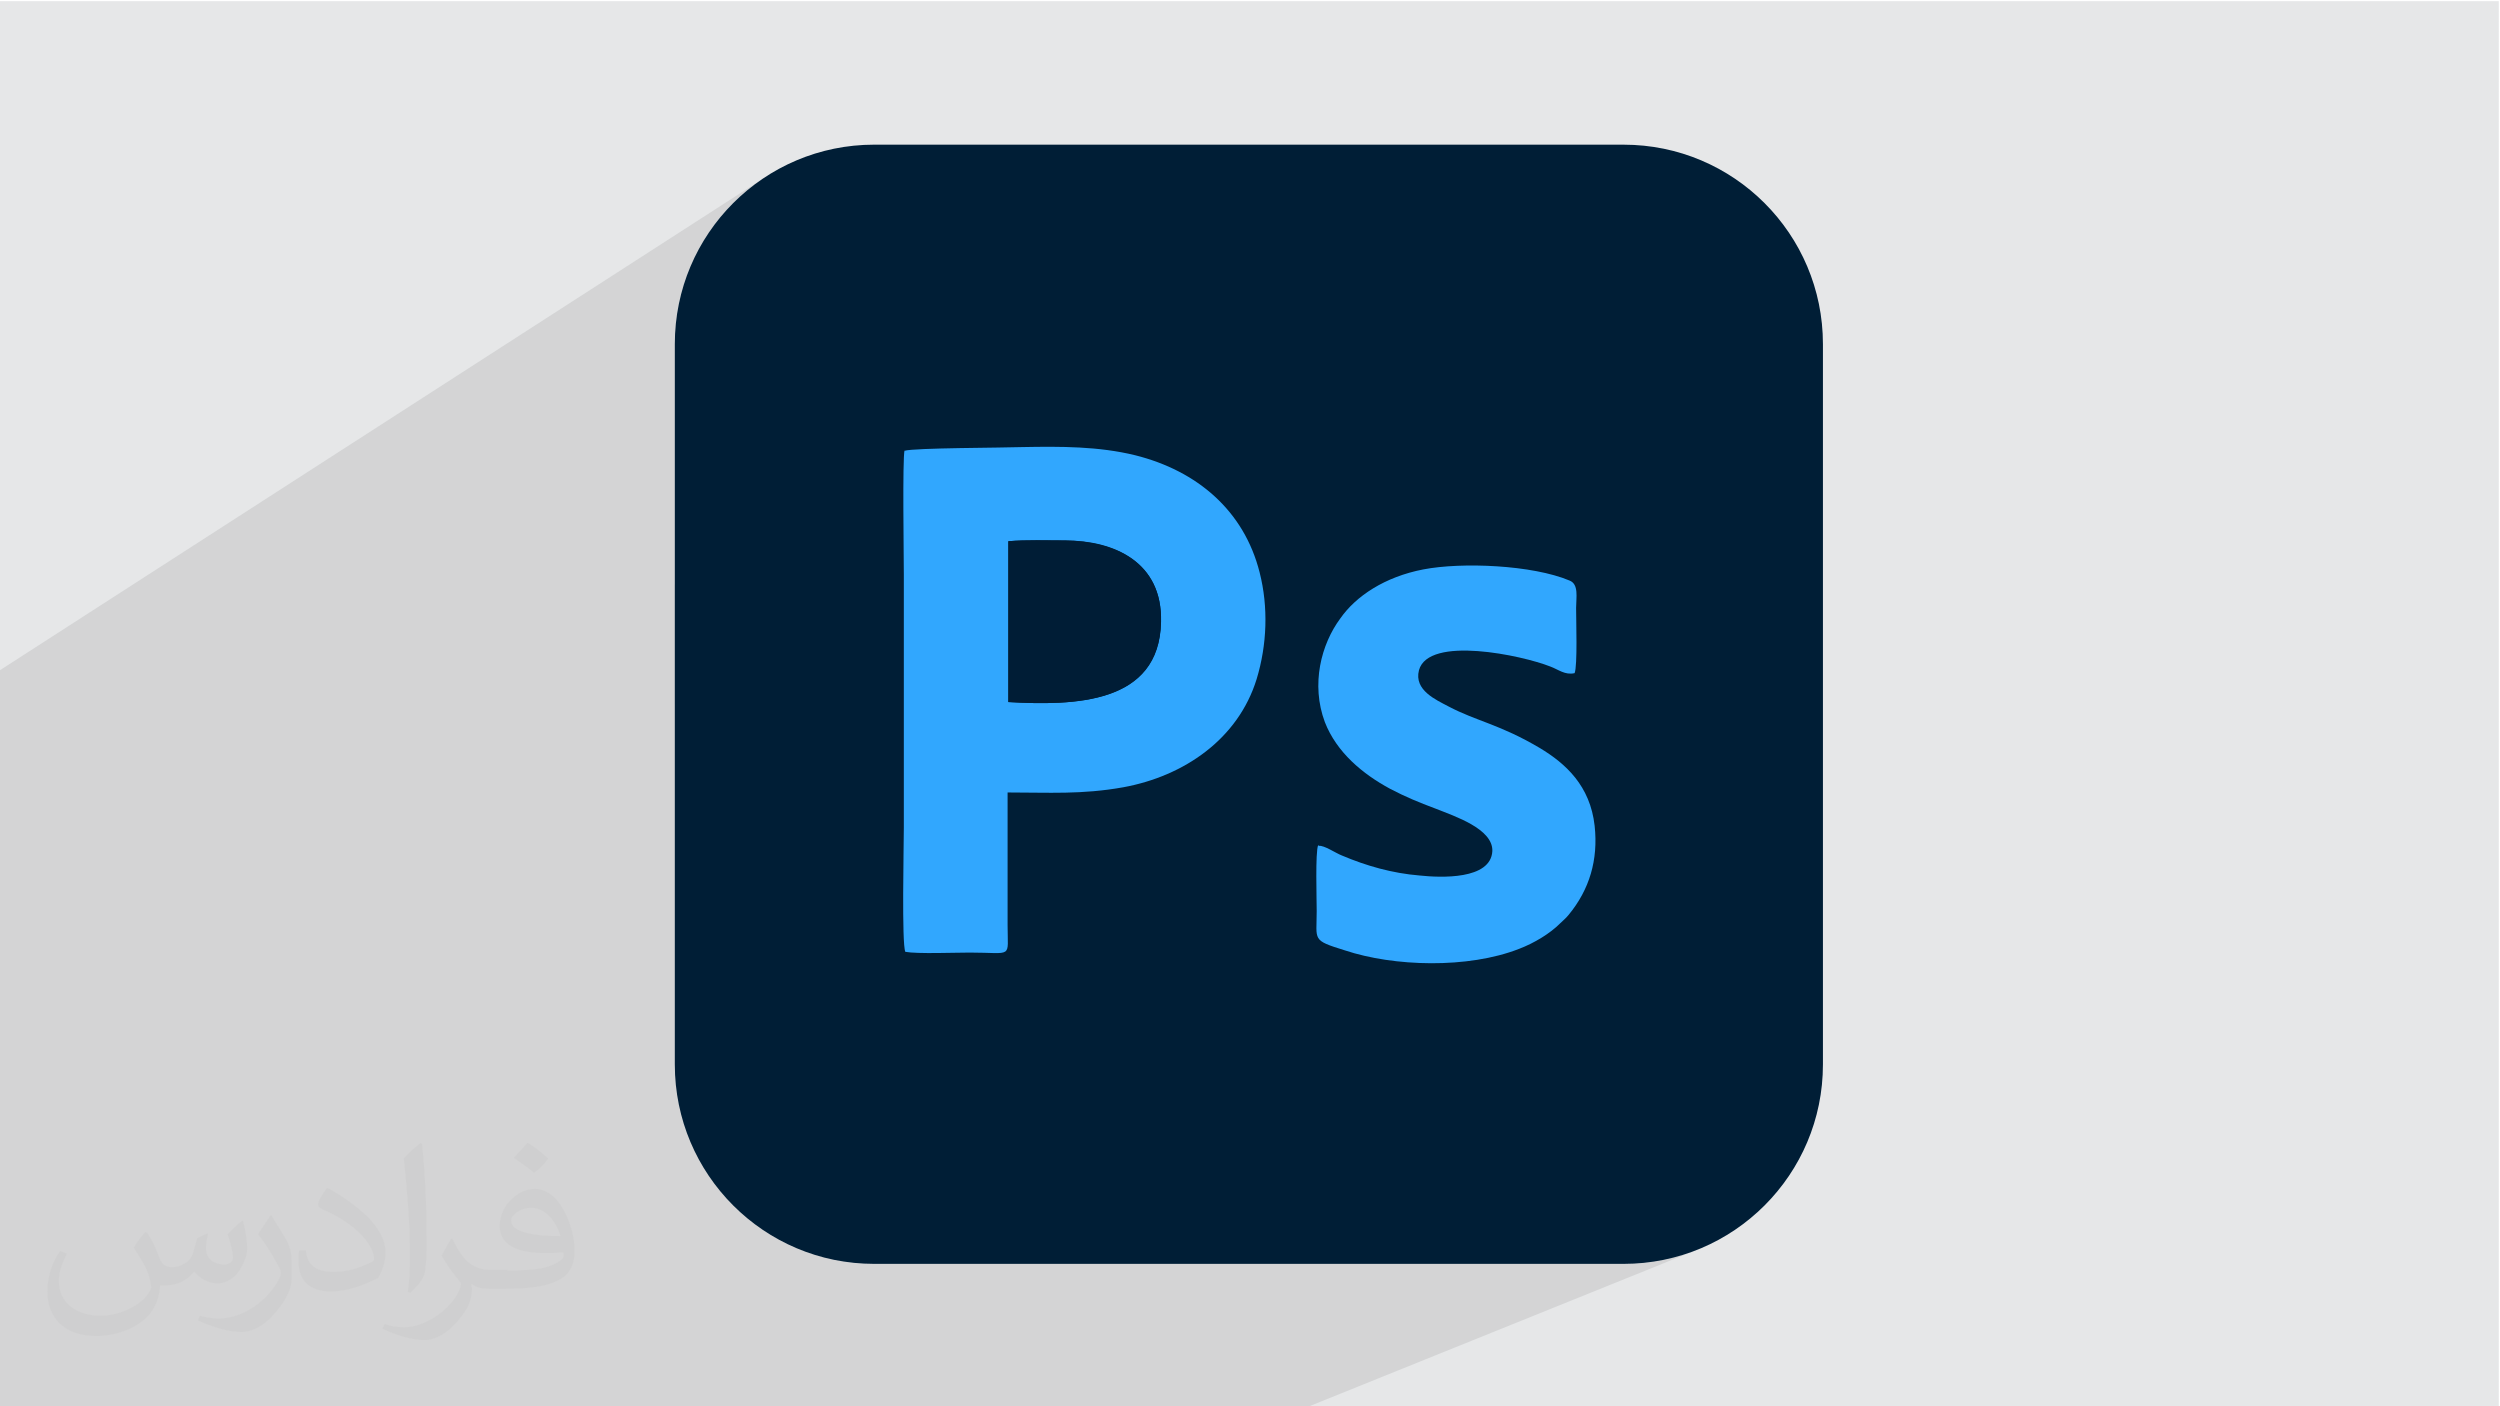 <?xml version="1.0" encoding="UTF-8"?>
<!DOCTYPE svg PUBLIC "-//W3C//DTD SVG 1.1//EN" "http://www.w3.org/Graphics/SVG/1.1/DTD/svg11.dtd">
<!-- Creator: CorelDRAW -->
<svg xmlns="http://www.w3.org/2000/svg" xml:space="preserve" width="3.703in" height="2.083in" version="1.1" style="shape-rendering:geometricPrecision; text-rendering:geometricPrecision; image-rendering:optimizeQuality; fill-rule:evenodd; clip-rule:evenodd"
viewBox="0 0 3703.33 2083.33"
 xmlns:xlink="http://www.w3.org/1999/xlink"
 xmlns:xodm="http://www.corel.com/coreldraw/odm/2003">
 <defs>
  <style type="text/css">
   <![CDATA[
    .fil6 {fill:#001D36}
    .fil4 {fill:#001E36}
    .fil5 {fill:#31A7FE}
    .fil0 {fill:#E6E7E8}
    .fil3 {fill:#FAC791;fill-rule:nonzero}
    .fil2 {fill:#373435;fill-opacity:0.031}
    .fil1 {fill:#373435;fill-opacity:0.102}
   ]]>
  </style>
 </defs>
 <g id="Layer_x0020_1">
  <polygon class="fil0" points="-1.67,1.74 3701.66,1.74 3701.66,2084.93 -1.67,2084.93 "/>
  <path class="fil1" d="M-1.67 2031.59l0 -59.5 0 -19.54 0 -53.83 0 -0.35 0 -51.93 0 -5.74 0 -0.01 0 -0 0 -10.94 0 -4.87 0 -3.88 0 -0.07 0 -12.7 0 -25.09 0 -1.98 0 -5.4 0 -1.43 0 -1.96 0 -4.87 0 -0.77 0 -44.31 0 -81.56 0 -0 0 -18.11 0 -88.8 0 -9.22 0 -0.01 0 -29.3 0 -42.39 0 -0.94 0 -315.63 0 -142.63 1131.48 -729.06 -11.58 8.24 -11.16 8.77 -10.72 9.28 -10.26 9.78 -9.78 10.26 -9.29 10.72 -8.77 11.16 -8.24 11.58 -7.69 11.98 -7.11 12.37 -6.52 12.74 -5.92 13.08 -5.29 13.41 -4.65 13.72 -3.98 14.02 -3.3 14.29 -2.6 14.54 -1.88 14.78 -1.14 15 -0.39 15.2 0 356.28 340.38 -199.26 0 1.1 1.59 -0.4 2.26 -0.38 2.89 -0.35 3.48 -0.33 4.02 -0.31 4.52 -0.28 4.98 -0.27 5.4 -0.25 5.78 -0.23 6.11 -0.21 6.41 -0.2 6.65 -0.18 6.86 -0.17 7.03 -0.16 7.15 -0.14 7.23 -0.13 7.27 -0.13 7.27 -0.11 7.22 -0.11 7.13 -0.1 7 -0.09 6.83 -0.09 6.61 -0.09 6.36 -0.09 6.06 -0.08 5.72 -0.08 5.33 -0.08 4.91 -0.08 4.44 -0.09 3.93 -0.09 3.37 -0.09 2.78 -0.1 5.35 -0.1 5.34 -0.09 5.33 -0.08 5.33 -0.07 5.32 -0.05 5.31 -0.04 5.31 -0.01 5.3 0 5.29 0.03 5.28 0.06 5.28 0.09 5.26 0.12 5.26 0.15 5.25 0.19 5.24 0.22 5.23 0.26 5.22 0.31 5.21 0.35 5.2 0.39 5.19 0.44 5.18 0.49 5.17 0.55 5.16 0.6 5.15 0.66 5.13 0.72 5.12 0.78 5.11 0.84 5.1 0.91 5.09 0.98 5.07 1.05 5.06 1.12 5.05 1.2 8.58 2.27 8.44 2.48 8.3 2.69 8.15 2.9 8 3.11 7.84 3.32 7.68 3.52 7.52 3.73 7.34 3.94 7.17 4.14 7 4.35 6.81 4.55 6.63 4.75 6.44 4.96 6.24 5.16 6.04 5.35 5.84 5.56 5.63 5.76 5.43 5.95 5.21 6.15 4.99 6.35 4.76 6.54 4.54 6.74 4.31 6.93 4.07 7.12 3.83 7.31 3.58 7.51 3.33 7.69 3.08 7.89 2.82 8.07 2.56 8.26 2.3 8.45 1.19 4.85 1.1 4.87 1.01 4.9 0.92 4.92 0.83 4.94 0.75 4.95 0.66 4.96 0.57 4.98 0.48 4.99 0.4 5 0.31 5.01 0.22 5.01 0.14 5.02 0.06 5.02 -0.03 5.02 -0.11 5.02 -0.2 5.02 -0.28 5.01 -0.36 5 -0.44 5 -0.53 4.99 -0.43 3.52 170.11 -88.99 8.36 -4.33 8.74 -4.03 9.12 -3.72 9.49 -3.38 9.84 -3.03 10.2 -2.65 10.54 -2.26 5.49 -0.98 5.75 -0.89 5.99 -0.8 6.21 -0.71 6.42 -0.62 6.61 -0.53 6.78 -0.43 6.93 -0.34 7.07 -0.24 7.18 -0.15 7.28 -0.05 7.36 0.04 7.43 0.15 7.47 0.24 7.5 0.34 7.52 0.44 7.51 0.54 7.48 0.64 7.44 0.74 7.38 0.84 7.31 0.94 7.21 1.05 7.1 1.15 6.97 1.25 6.82 1.36 6.65 1.46 6.47 1.57 6.27 1.67 6.05 1.78 5.81 1.89 5.56 2 5.29 2.11 4.52 2.69 3.04 3.81 1.83 4.71 0.9 5.39 0.22 5.86 -0.17 6.1 -0.3 6.13 -0.16 5.93 0.02 4.04 0.06 5.02 0.09 5.85 0.1 6.52 0.1 7.04 0.09 7.41 0.06 7.63 0.02 7.69 -0.03 7.6 -0.09 7.36 -0.17 6.96 -0.26 6.41 -0.36 5.71 -0.48 4.85 -0.61 3.85 -0.75 2.69 -140.45 69.56 3.04 1.17 3.85 1.48 3.89 1.5 3.94 1.52 3.99 1.57 4.05 1.61 4.11 1.67 4.18 1.74 4.26 1.81 4.34 1.89 4.43 1.98 4.52 2.08 4.62 2.19 4.72 2.31 4.83 2.44 4.96 2.57 5.07 2.72 5.21 2.87 5.35 3.04 5.48 3.2 7.17 4.44 7.08 4.7 6.95 4.98 6.78 5.28 6.57 5.61 6.31 5.96 6.02 6.34 5.69 6.74 5.31 7.17 4.9 7.61 4.45 8.09 3.95 8.58 3.42 9.11 2.85 9.65 2.23 10.22 1.58 10.81 0.46 4.72 0.35 4.68 0.24 4.64 0.13 4.6 0.02 4.56 -0.08 4.52 -0.19 4.48 -0.3 4.44 -0.41 4.41 -0.52 4.37 -0.63 4.33 -0.73 4.29 -0.83 4.26 -0.94 4.21 -1.05 4.18 -1.15 4.14 -1.26 4.1 -1.37 4.06 -1.47 4.02 -1.58 3.98 -1.69 3.94 -1.79 3.91 -1.9 3.87 -2 3.83 -2.1 3.79 -2.21 3.75 -2.31 3.71 -2.42 3.67 -2.52 3.63 -2.63 3.59 -2.73 3.56 -2.83 3.52 -1.65 1.96 -1.65 1.79 -1.65 1.67 -1.65 1.58 -1.65 1.52 -1.65 1.51 -1.65 1.54 -1.65 1.6 -2.78 2.68 -2.97 2.67 -3.15 2.65 -3.32 2.63 -3.47 2.6 -3.61 2.56 -3.74 2.5 -3.85 2.45 -3.96 2.39 -4.05 2.31 -4.13 2.23 -4.19 2.14 -4.24 2.05 -420.11 192.62 176.65 279.53 385.37 0 15.2 -0.39 15 -1.14 14.78 -1.88 14.54 -2.59 14.29 -3.3 14.02 -3.98 13.72 -4.65 13.41 -5.29 -410.36 165.57 44.37 70.22 -44.37 -70.22 -10.64 4.3 40.76 65.92 -40.76 -65.92 -163.39 65.92 -54.46 0 -1052.99 0 -58.39 0 -18.6 0 -13.06 0 -203.22 0 -27.07 0 -58.74 0 -146.89 0 -28.08 0 -8.6 0 -15.68 0 -2.76 0 -119.92 0 -63.83 0 -65 0 0 -2.94 0 -50.4zm1296.61 -159.23l713.39 0 -171.18 -276.83 5.88 -2.69 176.65 279.53 -11.35 0 -171.18 -276.83 -593.78 272.25 6.59 1.18 14.78 1.88 15 1.14 15.2 0.39z"/>
  <path class="fil2" d="M218.02 1826.24c7,11 12,21 16,32 3,7 5,19 21,19 5,0 11,-1 17,-5 7,-3 12,-9 14,-17l6 -21 15 -7 1 1c-2,8 -3,16 -3,21 0,18 15,24 27,24 7,0 13,-4 13,-10 0,-8 -4,-23 -8,-35 7,-7 14,-14 22,-20l1 1c4,15 6,30 6,40 0,10 -4,20 -8,27 -7,14 -20,25 -36,25 -12,0 -25,-6 -34,-17l-1 0c-9,11 -22,20 -43,20l-7 0c-1,14 -4,24 -9,33 -13,25 -50,42 -85.01,42 -49,0 -73.01,-28 -73.01,-66 0,-23 8,-45 19,-60l10 4c-7,14 -12,27 -12,40 0,35 29,52 62,52 31,0 68.01,-19 75.01,-42 -3,-25 -12,-36 -26,-59 4,-7 10,-15 17,-23l1 0 0 0 2 1 0 0 0 0 0 0 0.02 -0.01zm564.05 -133.01c10,6 20,14 30,23 -6,8 -12,15 -21,21 -10,-8 -20,-15 -30,-22 7,-8 14,-15 20,-22l0 0 1 0 0 0 0 0 0 0 0 -0zm5 96.01c-17,0 -30,11 -30,19 0,17 33,23 73.01,23 -5,-20 -22,-42 -43,-42zm-37 93.01c22,0 41,-1 55,-4 16,-4 30,-12 30,-18 0,-2 0,-3 -1,-5 -9,1 -19,1 -29,1 -29,0 -52,-7 -61,-23 -2,-5 -4,-10 -4,-16 0,-16 7,-32 19,-42 10,-9 21,-14 33,-14 20,0 37,16 48,42 6,14 11,30 11,51 0,14 -4,25 -12,34 -16,15 -45,21 -90.01,21l-20 0 0 0 -5 0c-11,0 -19,-2 -25,-7l-1 0c0,3 1,5 1,7 0,10 -3,23 -10,33 -20,30 -42,43 -60,43 -19,0 -42,-7 -63,-17l4 -7c7,3 16,5 29,5 34,0 78.01,-33 84.01,-64 -1,-3 -4,-6 -7,-10 -10,-12 -16,-22 -22,-32 5,-10 10,-18 14,-25l2 0c14,29 28,46 57,46l5 0 0 0 21 0 0 0 -3 1 0 0 0 0 0 0 -0 -0zm-146.01 31c2,-14 3,-29 3,-43l0 -21c0,-39 -5,-96.01 -9,-133.01 7,-8 17,-17 25,-23l2 1c5,47 7,101.01 7,151.01 0,13 -1,26 -2,35 -1,12 -8,21 -22,35l-3 -1 0 0 -1 -1 0 0 0 0 0 0 -0 0zm-151.02 -62.01c1,18 10,33 41,33 20,0 36,-5 55,-14 3,-1 5,-3 5,-5 0,-12 -9,-27 -24,-41 -14,-13 -34,-25 -51,-32 -6,-3 -8,-5 -8,-8 0,-5 7,-16 13,-24l2 0c20,11 43,27 60,44 15,16 25,33 25,51 0,13 -4,26 -11,38 -22,11 -46,20 -70.01,20 -29,0 -48,-14 -48,-45 0,-3 0,-9 1,-16l10 0 0 0 0 -1 0 0 0 0 0 0 0 0zm-52 -52l18 29c7,11 13,22 13,41l0 24c0,19 -12,39 -32,60 -15,14 -29,20 -42,20 -19,0 -40,-6 -65,-17l3 -7c8,2 17,4 28,4 36,0 72.01,-26 89.01,-58 2,-4 3,-7 3,-9 0,-4 -2,-8 -4,-11 -9,-17 -19,-33 -30,-47 6,-9 12,-18 18,-27l1 0 0 -2 0 0 0 0 0 0 0 -0z"/>
  <g id="_2720515935376">
   <path class="fil3" d="M1004.67 945c0,0 141.23,26.7 250.67,95.47 14.01,10.7 -2.44,35.79 -7.98,50.6 -5.57,14.76 8.64,12.89 15.18,-4.43 7.87,-16.35 12.44,-13.61 12.44,-13.61 0,0 8.37,51.59 23.37,52.77 8.19,1.13 -7.6,-44.23 -7.6,-44.23 0,0 27.17,39.93 37.85,34.04 10.69,-5.92 -26.7,-48.7 -26.7,-48.7 0,0 40.47,35.08 46.66,27.64 6.2,-7.44 -32.14,-39.5 -32.14,-39.5 0,0 38.26,24.02 44.56,17.89 6.29,-6.19 -38.59,-27.73 -38.59,-27.73 0,0 -20.25,-25 -44.76,-27.22 -68.28,-40.07 -206.49,-102.37 -273.44,-105.8l0.48 32.82 0 -0.02z"/>
   <path class="fil4" d="M1294.94 214.32l1110.11 0c163.1,0 295.38,132.28 295.38,295.38l0 1067.3c0,163.1 -132.28,295.36 -295.38,295.36l-1110.11 0c-163.1,0 -295.37,-132.28 -295.37,-295.38l-0.01 -1067.3c0.01,-163.1 132.28,-295.38 295.38,-295.38l0 0.01z"/>
   <path class="fil5" d="M1493.68 1040.05l0 -238.28c26.35,-2.2 58.19,-1.11 84.54,-1.11 72.47,0 143.85,31.85 141.65,120.79 -3.29,121.88 -129.57,124.08 -226.19,118.58l0 0 0 0.01zm-153.74 -373.34c-3.29,13.18 -1.1,158.12 -1.1,184.47l0 374.43c0,27.45 -3.29,172.4 2.2,184.47 17.56,3.29 73.56,1.1 95.53,1.1 64.78,0 55.99,9.88 55.99,-40.62 0,-65.88 0,-130.67 0,-196.56 61.5,0 109.8,3.29 171.3,-7.69 90.04,-16.46 170.19,-71.37 197.65,-160.31 15.37,-50.5 17.57,-106.51 4.39,-158.12 -23.06,-91.14 -92.23,-150.43 -184.47,-173.49 -53.81,-13.17 -109.8,-13.17 -166.9,-12.07 -26.35,1.09 -161.41,1.09 -174.59,5.49l0 -1.1 0 0z"/>
   <path class="fil5" d="M1952.67 1251.98c-4.4,9.89 -2.2,80.16 -2.2,97.72 0,43.92 -7.69,42.83 41.72,58.2 72.47,24.15 182.27,27.44 258.04,-2.2 23.06,-8.78 46.11,-23.06 60.39,-37.34 4.4,-4.39 8.78,-7.68 13.18,-13.17 30.75,-37.33 43.92,-81.26 38.43,-131.77 -6.59,-59.3 -42.83,-92.23 -81.26,-115.29 -59.3,-35.14 -93.33,-39.53 -135.06,-61.49 -18.67,-9.89 -51.61,-24.15 -43.93,-53.81 14.27,-51.61 152.63,-21.96 194.36,-5.49 12.08,4.4 21.95,13.18 36.23,9.89 4.39,-10.98 2.2,-77.96 2.2,-96.62 0,-15.37 4.39,-35.15 -9.89,-40.63 -54.9,-23.06 -159.21,-27.44 -216.31,-16.46 -57.1,10.98 -99.93,39.53 -122.98,72.47 -28.55,38.43 -43.93,97.72 -23.06,153.72 17.56,45.03 56,76.87 96.62,98.82 23.06,12.07 41.72,19.76 68.08,29.65 27.45,10.98 84.55,29.65 83.45,62.59 -2.2,42.83 -76.87,39.54 -107.6,36.24 -40.63,-3.29 -79.06,-14.28 -115.29,-29.65 -8.78,-3.29 -26.35,-15.37 -34.04,-14.28l-1.11 -1.09 0.02 0.01z"/>
   <path class="fil6" d="M1493.68 1040.05c97.73,5.49 224.01,3.29 226.19,-118.58 2.2,-88.94 -69.17,-119.69 -141.65,-120.79 -27.44,0 -58.19,-1.09 -84.54,1.11l0 238.28 0 0 0 -0.01z"/>
  </g>
 </g>
</svg>
